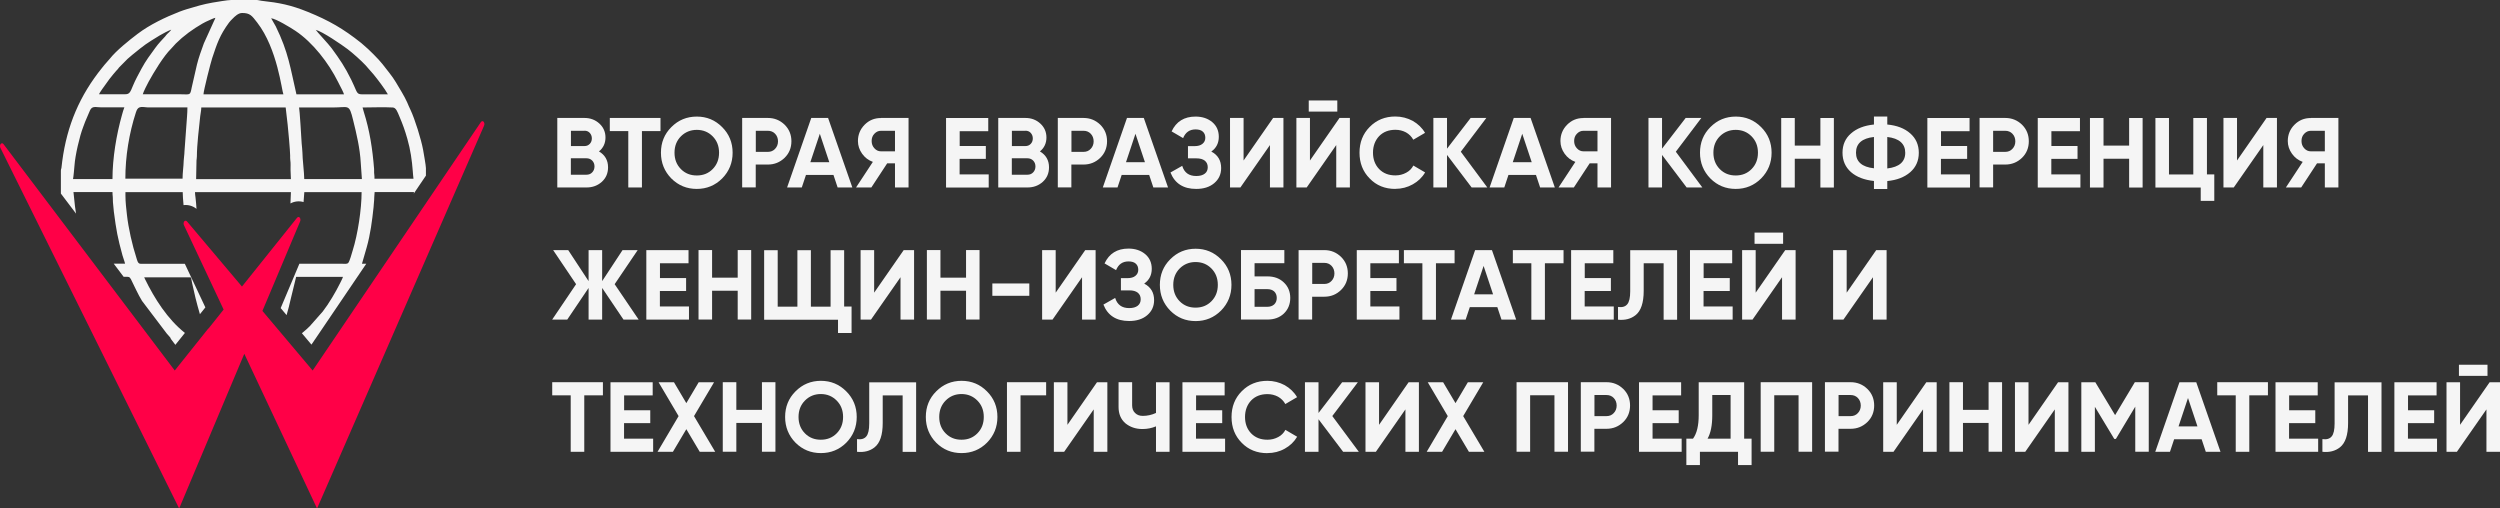 <?xml version="1.0" encoding="UTF-8"?> <svg xmlns="http://www.w3.org/2000/svg" width="590" height="120" viewBox="0 0 590 120" fill="none"><rect x="0" y="0" width="590" height="120" fill="#333333" stroke="none"/><path fill-rule="evenodd" clip-rule="evenodd" d="M33.983 65.445H44.605C45.284 65.445 45.016 65.427 45.338 66.815C45.606 68.041 45.856 69.141 46.142 70.331C46.446 71.538 46.786 72.837 47.179 74.153L48.467 72.548L43.621 62.254H33.197C32.499 62.254 32.392 61.46 32.195 60.865C31.23 57.927 30.3 53.816 29.96 50.733C29.799 49.255 29.603 47.74 29.603 46.136V45.343H43.12C43.12 46.064 43.21 47.218 43.317 48.407C44.39 48.281 45.481 48.57 46.375 49.291C46.303 48.407 46.267 47.524 46.142 46.641C46.089 46.316 46.017 45.613 46.017 45.343H68.654L68.547 48.011C69.512 47.488 70.621 47.38 71.64 47.686L71.819 45.343H85.337C85.337 49.345 84.443 55.294 83.227 59.135C83.03 59.748 82.529 61.713 82.172 62.055C81.85 62.38 81.224 62.236 80.419 62.236H70.657L66.24 72.71L67.635 74.369C67.993 73.197 68.314 71.845 68.726 70.096C69.101 68.492 69.512 66.923 69.888 65.337H80.938C80.867 65.643 80.455 66.436 80.276 66.797C79.204 68.96 77.63 71.629 76.164 73.522L73.106 76.983C72.641 77.452 71.962 78.065 71.247 78.642L73.5 81.328L74.233 80.264H74.197L74.304 80.156L86.445 62.236H85.426L86.535 58.395C87.411 55.312 87.822 52.085 88.162 48.894C88.198 48.57 88.216 48.137 88.251 47.74C88.287 47.362 88.323 47.091 88.323 46.569C88.323 46.01 88.412 45.775 88.412 45.325H97.71C97.692 45.433 97.656 45.559 97.639 45.703L100.517 41.448V39.663C100.517 39.087 99.981 36.112 99.856 35.373C99.409 32.921 97.925 28.143 96.87 25.907C96.584 25.294 96.333 24.772 96.083 24.141C95.529 22.861 94.188 20.679 93.419 19.399C92.578 17.957 91.201 16.37 90.236 15.09C89.396 14.008 86.964 11.575 85.891 10.709C85.623 10.493 85.48 10.349 85.229 10.132C80.992 6.761 77.63 4.832 72.659 2.812C68.618 1.172 65.918 0.649 61.663 0.18C61.18 0.126 61.001 0 60.518 0H54.546C53.742 0 51.077 0.469 50.166 0.613C48.056 0.974 46.178 1.532 44.211 2.127C43.568 2.326 42.96 2.524 42.316 2.776C38.99 4.075 35.307 5.841 32.481 7.987C30.39 9.573 27.457 11.917 25.884 13.9L24.686 15.27C24.489 15.523 24.328 15.703 24.131 15.956C18.821 22.518 15.817 29.567 14.69 38.023L14.494 39.681C14.422 39.988 14.368 39.898 14.368 40.276V45.685L17.945 50.409C17.837 49.814 17.766 49.219 17.694 48.678L17.337 45.325H26.545C26.545 45.847 26.581 46.1 26.617 46.478C26.652 46.875 26.617 47.272 26.652 47.686C26.742 48.335 26.778 49.291 26.867 49.94C27.457 54.447 27.743 56.016 28.905 60.27C29.084 60.938 29.37 61.569 29.513 62.218H26.831L29.174 65.319H29.513C30.407 65.319 30.532 65.282 30.89 65.877L32.16 68.492C32.607 69.411 33.054 70.24 33.519 71.016L39.366 78.732L39.866 79.291C40.099 79.525 40.152 79.633 40.331 79.886L40.224 79.85L41.386 81.382L43.639 78.57C39.526 75.306 36.469 70.475 34.198 65.823C34.109 65.661 34.091 65.535 34.019 65.373L33.983 65.445ZM47.501 25.367H67.42L67.885 29.405C67.993 30.198 68.475 35.661 68.475 36.689C68.475 37.067 68.457 37.428 68.511 37.806C68.618 38.51 68.565 39.321 68.565 40.06L68.654 42.278H46.285L46.375 37.861C46.393 37.464 46.464 37.374 46.464 36.887C46.464 34.309 46.965 30.09 47.251 27.422C47.322 26.791 47.501 26.052 47.501 25.385V25.367ZM43.103 42.169H29.585C29.585 36.887 30.461 31.496 32.07 26.538C32.517 25.132 33.036 25.132 34.86 25.349H44.229C44.229 26.124 44.193 26.737 44.14 27.476L43.532 35.805C43.532 36.454 43.371 37.284 43.353 37.933C43.317 39.375 43.085 40.727 43.085 42.188L43.103 42.169ZM85.569 25.367C87.822 25.367 90.468 25.24 92.686 25.367C93.49 25.403 93.812 26.448 94.241 27.44C95.1 29.477 95.493 30.541 96.137 32.776C96.87 35.337 97.227 37.825 97.424 40.493C97.46 40.907 97.513 41.791 97.585 42.188H88.376C88.376 41.773 88.376 41.484 88.323 41.088C88.251 40.673 88.323 40.312 88.287 39.898C87.912 35.192 87.268 30.847 85.837 26.34C85.748 26.052 85.659 25.619 85.569 25.385V25.367ZM70.567 25.367H78.471C82.368 25.367 82.368 24.411 83.334 28.341C84.157 31.659 84.943 34.94 85.14 38.456C85.212 39.645 85.301 41.07 85.408 42.26H71.801C71.801 40.835 71.372 37.446 71.372 35.986C71.372 35.355 71.229 34.471 71.193 33.858C71.157 33.011 70.692 25.601 70.585 25.367H70.567ZM26.527 42.26H17.229C17.319 42.079 17.551 39.411 17.587 38.978C17.73 36.743 18.785 32.127 19.607 30.036C19.768 29.603 19.893 29.207 20.09 28.738L21.199 26.142C21.735 24.862 22.647 25.349 23.827 25.331H29.352C29.156 25.763 28.941 26.593 28.78 27.151C27.475 31.767 26.545 37.338 26.545 42.224L26.527 42.26ZM57.139 3.065C58.998 3.065 59.428 3.678 60.697 5.319C65.489 11.502 66.508 21.508 66.884 22.266H48.02C48.02 21.454 49.772 14.603 50.076 13.72C51.22 10.276 51.864 8.311 54.046 5.337C54.349 4.94 54.546 4.76 54.886 4.417C55.44 3.858 56.245 3.065 57.139 3.065ZM74.519 7.049C76.057 7.41 80.616 10.529 82.029 11.593C83.209 12.476 85.355 14.405 86.249 15.379L88.144 17.542C88.966 18.534 90.88 21.022 91.541 22.266H85.569C84.282 22.266 84.317 21.959 83.549 20.228C83.316 19.724 83.155 19.345 82.905 18.84C81.331 15.667 80.259 14.117 78.274 11.394C77.523 10.367 74.698 7.392 74.519 7.049ZM40.385 7.049C40.134 7.428 39.777 7.698 39.437 8.041C39.222 8.257 39.187 8.347 39.008 8.564C38.132 9.555 37.542 10.078 36.648 11.304C35.45 12.945 34.413 14.315 33.411 16.172C32.803 17.29 31.874 19.002 31.409 20.156C30.711 21.851 30.568 22.248 29.442 22.248H23.38C23.47 21.941 23.917 21.346 24.113 21.04L25.812 18.678C26.116 18.263 26.42 17.939 26.706 17.56C26.867 17.344 26.992 17.254 27.153 17.037C27.368 16.785 27.403 16.713 27.654 16.478C27.868 16.262 27.904 16.172 28.083 15.938L29.621 14.387C29.799 14.207 29.925 14.062 30.103 13.9L31.194 12.963C34.359 10.403 34.27 10.457 37.685 8.365C38.114 8.095 39.92 7.139 40.385 7.013V7.049ZM40.564 6.869H40.581C40.581 6.869 40.546 6.869 40.564 6.869ZM63.987 4.309C65.096 4.399 68.6 6.526 69.727 7.284C73.839 10.024 77.559 14.874 79.758 19.291C79.883 19.561 79.972 19.742 80.115 19.994C80.348 20.409 81.099 21.887 81.188 22.266H69.959C68.511 16.028 68.1 12.386 65.078 6.22L63.987 4.309ZM50.827 4.219C50.755 4.525 50.63 4.669 50.505 4.958L48.109 10.24C47.501 11.953 46.929 13.431 46.482 15.234L45.248 20.625C44.855 22.644 44.926 22.248 42.477 22.248H33.697C33.84 21.653 34.752 19.886 35.074 19.291C36.272 17.109 38.579 13.251 40.438 11.43C40.832 11.034 41.082 10.691 41.493 10.276C41.905 9.862 42.244 9.609 42.638 9.213C42.87 8.978 42.977 8.924 43.21 8.726C44.64 7.482 47.501 5.553 49.254 4.832C49.772 4.615 50.237 4.345 50.827 4.201V4.219Z" fill="#F5F5F5"></path><path fill-rule="evenodd" clip-rule="evenodd" d="M49.2 77.542L52.776 73.053L43.407 53.131C43.264 52.843 43.317 52.446 43.496 52.23C43.693 52.013 43.943 52.049 44.14 52.266L57.103 67.626L70.067 51.436C70.263 51.184 70.532 51.112 70.728 51.346C70.925 51.581 70.961 51.977 70.818 52.284L64.398 67.536L61.931 73.377L73.786 87.44L113.481 28.828C113.66 28.558 113.946 28.504 114.142 28.738C114.339 28.972 114.375 29.369 114.232 29.675L74.823 120L57.657 83.492L54.01 92.145L42.28 120L0.082 34.868C-0.061 34.579 -0.008 34.183 0.171 33.966C0.368 33.75 0.636 33.768 0.815 34.002L41.243 87.44L49.164 77.524L49.2 77.542Z" fill="#FF0047"></path><path d="M141.357 35.733C142.769 36.562 143.502 37.825 143.502 39.483C143.502 40.871 143.019 42.007 142.036 42.909C141.053 43.792 139.855 44.243 138.424 44.243H131.522V27.837H137.941C139.318 27.837 140.498 28.287 141.446 29.153C142.394 30.018 142.894 31.118 142.894 32.452C142.894 33.786 142.376 34.922 141.357 35.733ZM137.941 30.865H134.741V34.471H137.941C138.424 34.471 138.853 34.309 139.193 33.948C139.515 33.606 139.676 33.173 139.676 32.668C139.676 32.163 139.515 31.731 139.193 31.37C138.871 31.01 138.442 30.847 137.941 30.847V30.865ZM134.723 41.232H138.424C138.961 41.232 139.425 41.052 139.765 40.673C140.105 40.331 140.302 39.844 140.302 39.285C140.302 38.726 140.123 38.275 139.765 37.897C139.408 37.536 138.943 37.356 138.424 37.356H134.723V41.232Z" fill="#F5F5F5"></path><path d="M143.914 27.837H155.876V30.938H151.495V44.243H148.277V30.938H143.914V27.837Z" fill="#F5F5F5"></path><path d="M170.431 42.115C168.786 43.756 166.783 44.585 164.441 44.585C162.098 44.585 160.096 43.774 158.433 42.115C156.806 40.457 155.983 38.419 155.983 36.04C155.983 33.66 156.788 31.641 158.433 30C160.078 28.341 162.081 27.512 164.441 27.512C166.801 27.512 168.786 28.341 170.431 30C172.076 31.641 172.898 33.66 172.898 36.04C172.898 38.419 172.076 40.439 170.431 42.115ZM160.704 39.916C161.705 40.925 162.939 41.412 164.441 41.412C165.943 41.412 167.177 40.925 168.178 39.916C169.179 38.906 169.698 37.626 169.698 36.04C169.698 34.453 169.179 33.173 168.178 32.163C167.177 31.154 165.925 30.649 164.441 30.649C162.957 30.649 161.705 31.172 160.704 32.163C159.702 33.173 159.184 34.453 159.184 36.04C159.184 37.626 159.702 38.906 160.704 39.916ZM175.151 27.837H181.213C182.768 27.837 184.074 28.378 185.164 29.423C186.237 30.487 186.774 31.785 186.774 33.335C186.774 34.886 186.237 36.202 185.164 37.248C184.074 38.293 182.768 38.834 181.213 38.834H178.352V44.225H175.151V27.819V27.837ZM178.37 35.841H181.231C181.91 35.841 182.482 35.607 182.929 35.12C183.376 34.651 183.609 34.057 183.609 33.353C183.609 32.65 183.376 32.037 182.929 31.569C182.482 31.1 181.91 30.866 181.231 30.866H178.37V35.841Z" fill="#F5F5F5"></path><path d="M201.168 44.243H197.681L196.697 41.286H190.207L189.223 44.243H185.754L191.458 27.837H195.428L201.15 44.243H201.168ZM193.479 31.569L191.244 38.275H195.714L193.479 31.569Z" fill="#F5F5F5"></path><path d="M207.909 27.837H214.417V44.243H211.217V38.546H209.375L205.638 44.243H202.026L205.996 38.203C204.941 37.825 204.118 37.194 203.456 36.274C202.813 35.355 202.473 34.381 202.473 33.281C202.473 31.785 203.009 30.487 204.047 29.441C205.101 28.377 206.371 27.855 207.891 27.855L207.909 27.837ZM207.909 35.715H211.217V30.865H207.909C207.301 30.865 206.8 31.1 206.353 31.569C205.906 32.037 205.709 32.596 205.709 33.281C205.709 33.966 205.924 34.525 206.353 34.994C206.8 35.481 207.301 35.715 207.909 35.715ZM226.469 37.482V41.16H233.335V44.261H223.268V27.855H233.228V30.956H226.487V34.453H232.656V37.5H226.487L226.469 37.482ZM245.422 35.733C246.835 36.562 247.568 37.825 247.568 39.483C247.568 40.871 247.085 42.007 246.102 42.909C245.118 43.792 243.92 44.243 242.49 44.243H235.588V27.837H242.007C243.384 27.837 244.564 28.287 245.512 29.153C246.459 30.018 246.96 31.118 246.96 32.452C246.96 33.786 246.442 34.922 245.422 35.733ZM242.007 30.865H238.806V34.471H242.007C242.49 34.471 242.919 34.309 243.259 33.948C243.581 33.606 243.742 33.173 243.742 32.668C243.742 32.163 243.581 31.731 243.259 31.37C242.937 31.01 242.508 30.847 242.007 30.847V30.865ZM238.789 41.232H242.49C243.026 41.232 243.491 41.052 243.831 40.673C244.171 40.331 244.367 39.844 244.367 39.285C244.367 38.726 244.189 38.275 243.831 37.897C243.473 37.536 243.008 37.356 242.49 37.356H238.789V41.232ZM249.642 27.837H255.704C257.259 27.837 258.565 28.377 259.655 29.423C260.728 30.487 261.265 31.785 261.265 33.335C261.265 34.886 260.728 36.202 259.655 37.248C258.565 38.293 257.259 38.834 255.704 38.834H252.843V44.225H249.642V27.819V27.837ZM252.861 35.841H255.722C256.401 35.841 256.973 35.607 257.42 35.12C257.867 34.651 258.1 34.056 258.1 33.353C258.1 32.65 257.867 32.037 257.42 31.569C256.973 31.1 256.401 30.865 255.722 30.865H252.861V35.841Z" fill="#F5F5F5"></path><path d="M275.676 44.243H272.189L271.206 41.286H264.715L263.732 44.243H260.263L265.967 27.837H269.936L275.658 44.243H275.676ZM267.969 31.569L265.734 38.275H270.205L267.969 31.569ZM285.868 35.769C287.424 36.581 288.192 37.879 288.192 39.663C288.192 41.124 287.638 42.314 286.547 43.233C285.457 44.153 284.044 44.585 282.292 44.585C279.27 44.585 277.25 43.287 276.23 40.709L279.002 39.141C279.485 40.727 280.575 41.538 282.31 41.538C283.168 41.538 283.847 41.358 284.33 40.98C284.795 40.637 285.028 40.114 285.028 39.465C285.028 38.816 284.795 38.293 284.33 37.915C283.865 37.554 283.222 37.374 282.381 37.374H280.361V34.489H281.899C282.721 34.489 283.347 34.309 283.776 33.948C284.223 33.588 284.455 33.119 284.455 32.524C284.455 31.929 284.277 31.424 283.865 31.064C283.472 30.703 282.882 30.541 282.149 30.541C280.754 30.541 279.771 31.226 279.216 32.596L276.499 31.01C277.589 28.684 279.467 27.512 282.149 27.512C283.758 27.512 285.063 27.963 286.1 28.828C287.12 29.694 287.638 30.847 287.638 32.29C287.638 33.732 287.066 34.922 285.886 35.751L285.868 35.769ZM302.908 44.243H299.708V34.237L292.734 44.243H290.285V27.837H293.485V37.879L300.459 27.837H302.89V44.243H302.908ZM315.604 26.34H308.863V23.708H315.604V26.34ZM318.554 44.243H315.353V34.237L308.38 44.243H305.948V27.837H309.149V37.879L316.122 27.837H318.572V44.243H318.554ZM329.3 44.585C326.85 44.585 324.83 43.774 323.239 42.115C321.629 40.493 320.843 38.456 320.843 36.04C320.843 33.624 321.629 31.587 323.239 29.964C324.848 28.323 326.868 27.494 329.3 27.494C330.766 27.494 332.143 27.855 333.395 28.522C334.629 29.225 335.612 30.162 336.309 31.352L333.538 32.975C333.144 32.254 332.554 31.659 331.821 31.244C331.07 30.847 330.248 30.631 329.318 30.631C327.744 30.631 326.457 31.118 325.474 32.127C324.526 33.137 324.025 34.453 324.025 36.022C324.025 37.59 324.508 38.888 325.474 39.898C326.457 40.907 327.727 41.394 329.318 41.394C330.248 41.394 331.088 41.178 331.857 40.763C332.608 40.367 333.162 39.808 333.556 39.069L336.327 40.691C335.63 41.881 334.646 42.819 333.413 43.504C332.161 44.207 330.784 44.567 329.318 44.567L329.3 44.585Z" fill="#F5F5F5"></path><path d="M344.749 35.805L351.007 44.243H347.306L341.495 36.562V44.243H338.276V27.837H341.495V35.084L347.074 27.837H350.775L344.749 35.805Z" fill="#F5F5F5"></path><path d="M366.957 44.243H363.47L362.487 41.286H355.996L355.013 44.243H351.544L357.248 27.837H361.217L366.939 44.243H366.957ZM359.25 31.569L357.015 38.275H361.485L359.25 31.569Z" fill="#F5F5F5"></path><path d="M373.698 27.837H380.206V44.243H377.006V38.546H375.164L371.427 44.243H367.815L371.785 38.203C370.73 37.825 369.907 37.194 369.246 36.274C368.602 35.355 368.262 34.381 368.262 33.281C368.262 31.785 368.799 30.487 369.836 29.441C370.891 28.377 372.16 27.855 373.68 27.855L373.698 27.837ZM373.698 35.715H377.006V30.865H373.698C373.09 30.865 372.589 31.1 372.142 31.569C371.695 32.037 371.499 32.596 371.499 33.281C371.499 33.966 371.713 34.525 372.142 34.994C372.589 35.481 373.09 35.715 373.698 35.715ZM395.494 35.805L401.753 44.243H398.051L392.24 36.562V44.243H389.04V27.837H392.24V35.084L397.819 27.837H401.52L395.494 35.805Z" fill="#F5F5F5"></path><path d="M415.628 42.115C413.983 43.756 411.98 44.585 409.638 44.585C407.296 44.585 405.293 43.774 403.648 42.115C402.021 40.457 401.198 38.419 401.198 36.04C401.198 33.66 402.003 31.641 403.648 30C405.293 28.341 407.296 27.512 409.638 27.512C411.98 27.512 413.983 28.341 415.628 30C417.273 31.641 418.095 33.66 418.095 36.04C418.095 38.419 417.273 40.439 415.628 42.115ZM405.883 39.916C406.884 40.925 408.118 41.412 409.62 41.412C411.122 41.412 412.356 40.925 413.357 39.916C414.358 38.906 414.877 37.626 414.877 36.04C414.877 34.453 414.358 33.173 413.357 32.163C412.356 31.154 411.104 30.649 409.62 30.649C408.136 30.649 406.884 31.172 405.883 32.163C404.882 33.173 404.363 34.453 404.363 36.04C404.363 37.626 404.882 38.906 405.883 39.916ZM429.611 34.363V27.855H432.793V44.261H429.611V37.464H423.567V44.261H420.366V27.855H423.567V34.363H429.611ZM445.399 42.71V44.603H442.252V42.71C439.981 42.476 438.158 41.773 436.834 40.619C435.511 39.447 434.832 37.915 434.832 36.04C434.832 34.165 435.511 32.632 436.834 31.496C438.158 30.325 439.946 29.621 442.252 29.387V27.494H445.399V29.387C447.652 29.603 449.44 30.27 450.817 31.478C452.158 32.65 452.838 34.183 452.838 36.058C452.838 37.933 452.158 39.465 450.817 40.637C449.44 41.827 447.652 42.512 445.399 42.728V42.71ZM445.399 32.326V39.754C448.206 39.429 449.637 38.185 449.637 36.058C449.637 33.93 448.224 32.65 445.399 32.326ZM438.014 36.04C438.014 38.167 439.427 39.411 442.252 39.718V32.326C439.445 32.632 438.014 33.876 438.014 36.022V36.04ZM458.059 37.482V41.16H464.925V44.261H454.858V27.855H464.818V30.956H458.077V34.453H464.245V37.5H458.077L458.059 37.482ZM467.178 27.837H473.239C474.795 27.837 476.1 28.377 477.191 29.423C478.264 30.487 478.8 31.785 478.8 33.335C478.8 34.886 478.264 36.202 477.191 37.248C476.1 38.293 474.795 38.834 473.239 38.834H470.378V44.225H467.178V27.819V27.837ZM470.378 35.841H473.239C473.919 35.841 474.491 35.607 474.938 35.12C475.385 34.651 475.617 34.056 475.617 33.353C475.617 32.65 475.385 32.037 474.938 31.569C474.491 31.1 473.919 30.865 473.239 30.865H470.378V35.841ZM484.111 37.482V41.16H490.977V44.261H480.91V27.855H490.87V30.956H484.129V34.453H490.297V37.5H484.129L484.111 37.482ZM502.474 34.363V27.855H505.657V44.261H502.474V37.464H496.431V44.261H493.23V27.855H496.431V34.363H502.474ZM520.838 27.837V41.16H522.572V47.398H519.371V44.261H508.679V27.855H511.879V41.178H517.619V27.855H520.82L520.838 27.837ZM537.341 44.243H534.141V34.237L527.167 44.243H524.736V27.837H527.936V37.879L534.91 27.837H537.359V44.243H537.341ZM545.352 27.837H551.861V44.243H548.66V38.546H546.818L543.081 44.243H539.469L543.439 38.203C542.384 37.825 541.561 37.194 540.9 36.274C540.256 35.355 539.916 34.381 539.916 33.281C539.916 31.785 540.453 30.487 541.49 29.441C542.545 28.377 543.814 27.855 545.334 27.855L545.352 27.837ZM545.352 35.715H548.66V30.865H545.352C544.744 30.865 544.243 31.1 543.796 31.569C543.349 32.037 543.153 32.596 543.153 33.281C543.153 33.966 543.367 34.525 543.796 34.994C544.243 35.481 544.744 35.715 545.352 35.715Z" fill="#F5F5F5"></path><path d="M145.058 67.067L150.726 75.433H147.15L142.108 67.951V75.433H138.907V67.951L133.865 75.433H130.307L135.957 67.067L130.539 59.026H134.097L138.907 66.346V59.026H142.108V66.346L146.918 59.026H150.494L145.058 67.067ZM155.733 68.654V72.332H162.599V75.433H152.532V59.026H162.492V62.127H155.751V65.625H161.92V68.672H155.751L155.733 68.654ZM174.096 65.535V59.008H177.279V75.415H174.096V68.618H168.053V75.415H164.852V59.008H168.053V65.535H174.096ZM199.219 59.026V72.35H200.971V78.588H197.77V75.451H180.337V59.044H183.537V72.368H188.186V59.044H191.369V72.368H196.018V59.044H199.219V59.026ZM215.722 75.433H212.522V65.427L205.548 75.433H203.099V59.026H206.299V69.069L213.273 59.026H215.722V75.433ZM227.988 65.535V59.008H231.171V75.415H227.988V68.618H221.945V75.415H218.744V59.008H221.945V65.535H227.988ZM242.919 69.808H234.193V66.905H242.919V69.808ZM258.564 75.433H255.364V65.427L248.39 75.433H245.941V59.026H249.141V69.069L256.115 59.026H258.564V75.433Z" fill="#F5F5F5"></path><path d="M270.044 66.941C271.599 67.752 272.368 69.05 272.368 70.835C272.368 72.296 271.814 73.486 270.723 74.405C269.632 75.325 268.22 75.757 266.468 75.757C263.446 75.757 261.425 74.459 260.406 71.881L263.178 70.312C263.66 71.899 264.751 72.71 266.485 72.71C267.344 72.71 268.023 72.53 268.506 72.151C268.971 71.791 269.203 71.286 269.203 70.619C269.203 69.952 268.971 69.447 268.506 69.069C268.041 68.708 267.397 68.528 266.557 68.528H264.536V65.643H266.074C266.897 65.643 267.523 65.463 267.952 65.102C268.399 64.742 268.631 64.273 268.631 63.678C268.631 63.083 268.452 62.578 268.041 62.218C267.648 61.857 267.058 61.695 266.324 61.695C264.93 61.695 263.946 62.38 263.392 63.75L260.674 62.163C261.765 59.838 263.642 58.666 266.324 58.666C267.934 58.666 269.239 59.117 270.276 59.982C271.295 60.847 271.814 62.001 271.814 63.444C271.814 64.886 271.242 66.076 270.062 66.905L270.044 66.941ZM288.157 73.305C286.512 74.946 284.509 75.775 282.167 75.775C279.824 75.775 277.822 74.964 276.177 73.305C274.55 71.647 273.727 69.609 273.727 67.23C273.727 64.85 274.532 62.831 276.177 61.19C277.822 59.531 279.824 58.702 282.167 58.702C284.509 58.702 286.512 59.531 288.157 61.19C289.802 62.831 290.624 64.85 290.624 67.23C290.624 69.609 289.802 71.629 288.157 73.305ZM278.412 71.106C279.413 72.115 280.647 72.602 282.149 72.602C283.651 72.602 284.885 72.115 285.886 71.106C286.887 70.096 287.406 68.816 287.406 67.23C287.406 65.643 286.887 64.363 285.886 63.353C284.885 62.344 283.633 61.839 282.149 61.839C280.665 61.839 279.413 62.362 278.412 63.353C277.41 64.363 276.892 65.643 276.892 67.23C276.892 68.816 277.41 70.096 278.412 71.106ZM296.078 65.228H299.1C300.709 65.228 301.978 65.697 302.98 66.653C303.981 67.59 304.5 68.816 304.5 70.312C304.5 71.809 303.981 73.053 302.98 74.008C301.978 74.946 300.709 75.415 299.1 75.415H292.877V59.008H303.105V62.109H296.078V65.228ZM296.078 72.404H299.1C299.743 72.404 300.28 72.224 300.709 71.845C301.102 71.466 301.317 70.962 301.317 70.312C301.317 69.663 301.102 69.159 300.709 68.78C300.298 68.419 299.761 68.239 299.1 68.239H296.078V72.386V72.404ZM306.467 59.026H312.528C314.084 59.026 315.389 59.567 316.48 60.613C317.553 61.677 318.089 62.975 318.089 64.525C318.089 66.076 317.553 67.392 316.48 68.438C315.389 69.501 314.084 70.024 312.528 70.024H309.667V75.415H306.467V59.008V59.026ZM309.685 67.013H312.546C313.225 67.013 313.798 66.779 314.245 66.292C314.692 65.823 314.924 65.228 314.924 64.525C314.924 63.822 314.692 63.209 314.245 62.74C313.798 62.272 313.225 62.037 312.546 62.037H309.685V67.013ZM323.4 68.654V72.332H330.266V75.433H320.199V59.026H330.14V62.127H323.4V65.625H329.568V68.672H323.4V68.654ZM331.303 59.026H343.283V62.127H338.884V75.451H335.683V62.127H331.321V59.026H331.303Z" fill="#F5F5F5"></path><path d="M357.838 75.433H354.351L353.368 72.476H346.877L345.894 75.433H342.425L348.129 59.026H352.098L357.82 75.433H357.838ZM350.131 62.758L347.896 69.465H352.366L350.131 62.758Z" fill="#F5F5F5"></path><path d="M357.015 59.026H368.995V62.127H364.597V75.451H361.396V62.127H357.033V59.026H357.015ZM373.984 68.654V72.332H380.85V75.433H370.783V59.026H380.743V62.127H374.002V65.625H380.171V68.672H374.002L373.984 68.654ZM381.851 75.433V72.44C382.853 72.584 383.568 72.368 384.033 71.809C384.498 71.268 384.73 70.24 384.73 68.744V59.044H395.798V75.451H392.616V62.127H387.913V68.636C387.913 71.466 387.269 73.377 385.982 74.387C384.891 75.252 383.496 75.613 381.851 75.451V75.433ZM402.039 68.654V72.332H408.905V75.433H398.838V59.026H408.798V62.127H402.056V65.625H408.225V68.672H402.056L402.039 68.654ZM420.813 57.53H414.072V54.898H420.813V57.53ZM423.764 75.433H420.563V65.427L413.59 75.433H411.14V59.026H414.34V69.069L421.314 59.026H423.764V75.433ZM445.22 75.433H442.02V65.427L435.046 75.433H432.614V59.026H435.815V69.069L442.789 59.026H445.238V75.433H445.22Z" fill="#F5F5F5"></path><path d="M130.307 90.198H142.287V93.299H137.888V106.623H134.687V93.299H130.324V90.198H130.307ZM147.275 99.844V103.522H154.141V106.623H144.075V90.216H154.034V93.317H147.293V96.815H153.462V99.862H147.293L147.275 99.844ZM163.779 98.185L168.786 106.623H165.138L161.973 101.286L158.808 106.623H155.179L160.149 98.203L155.429 90.216H159.059L161.973 95.138L164.888 90.216H168.517L163.797 98.185H163.779ZM179.818 96.725V90.198H183.001V106.605H179.818V99.808H173.774V106.605H170.574V90.198H173.774V96.725H179.818ZM199.719 104.477C198.074 106.118 196.072 106.929 193.729 106.929C191.387 106.929 189.384 106.118 187.739 104.477C186.112 102.819 185.289 100.781 185.289 98.401C185.289 96.022 186.094 94.002 187.739 92.362C189.384 90.703 191.387 89.874 193.729 89.874C196.072 89.874 198.074 90.703 199.719 92.362C201.364 94.002 202.187 96.022 202.187 98.401C202.187 100.781 201.364 102.8 199.719 104.477ZM189.974 102.278C190.976 103.287 192.209 103.774 193.711 103.774C195.213 103.774 196.447 103.287 197.448 102.278C198.45 101.268 198.968 99.988 198.968 98.401C198.968 96.815 198.45 95.535 197.448 94.525C196.447 93.516 195.195 92.993 193.711 92.993C192.227 92.993 190.976 93.516 189.974 94.525C188.973 95.535 188.454 96.815 188.454 98.401C188.454 99.988 188.973 101.268 189.974 102.278Z" fill="#F5F5F5"></path><path d="M202.258 106.623V103.63C203.259 103.774 203.975 103.558 204.44 102.999C204.905 102.458 205.137 101.43 205.137 99.934V90.234H216.205V106.641H213.022V93.317H208.32V99.826C208.32 102.656 207.676 104.567 206.389 105.577C205.298 106.442 203.903 106.803 202.258 106.623ZM232.923 104.477C231.278 106.118 229.276 106.929 226.933 106.929C224.591 106.929 222.588 106.118 220.943 104.477C219.316 102.819 218.494 100.781 218.494 98.401C218.494 96.022 219.298 94.002 220.943 92.362C222.588 90.703 224.591 89.874 226.933 89.874C229.276 89.874 231.278 90.703 232.923 92.362C234.568 94.002 235.391 96.022 235.391 98.401C235.391 100.781 234.568 102.8 232.923 104.477ZM223.179 102.278C224.18 103.287 225.414 103.774 226.916 103.774C228.418 103.774 229.651 103.287 230.653 102.278C231.654 101.268 232.172 99.988 232.172 98.401C232.172 96.815 231.654 95.535 230.653 94.525C229.651 93.516 228.4 92.993 226.916 92.993C225.431 92.993 224.18 93.516 223.179 94.525C222.177 95.535 221.659 96.815 221.659 98.401C221.659 99.988 222.177 101.268 223.179 102.278ZM237.644 90.198H246.888V93.299H240.845V106.623H237.644V90.216V90.198ZM261.318 106.623H258.117V96.617L251.144 106.623H248.712V90.216H251.913V100.258L258.886 90.216H261.336V106.623H261.318ZM272.815 97.482V90.216H276.016V106.623H272.815V100.619C271.814 101.034 270.777 101.25 269.632 101.25C268.005 101.25 266.664 100.781 265.556 99.862C264.501 98.924 263.982 97.662 263.982 96.058V90.198H267.183V95.643C267.183 96.418 267.415 97.031 267.88 97.464C268.327 97.915 268.917 98.149 269.686 98.149C270.777 98.149 271.832 97.915 272.797 97.464L272.815 97.482ZM282.256 99.844V103.522H289.122V106.623H279.056V90.216H289.015V93.317H282.274V96.815H288.443V99.862H282.274L282.256 99.844ZM299.1 106.947C296.65 106.947 294.63 106.136 293.038 104.495C291.429 102.873 290.642 100.835 290.642 98.419C290.642 96.004 291.429 93.966 293.038 92.344C294.647 90.703 296.668 89.874 299.1 89.874C300.566 89.874 301.943 90.234 303.194 90.901C304.428 91.605 305.412 92.542 306.109 93.732L303.337 95.355C302.944 94.633 302.354 94.038 301.621 93.624C300.87 93.227 300.047 93.011 299.118 93.011C297.544 93.011 296.257 93.498 295.273 94.507C294.326 95.517 293.825 96.833 293.825 98.401C293.825 99.97 294.308 101.268 295.273 102.278C296.257 103.287 297.526 103.774 299.118 103.774C300.047 103.774 300.888 103.558 301.657 103.143C302.408 102.746 302.962 102.187 303.355 101.448L306.127 103.071C305.429 104.261 304.446 105.198 303.212 105.883C301.961 106.587 300.584 106.929 299.118 106.929L299.1 106.947Z" fill="#F5F5F5"></path><path d="M314.424 98.185L320.682 106.623H316.981L311.169 98.942V106.623H307.969V90.216H311.169V97.464L316.748 90.216H320.449L314.424 98.185ZM334.879 106.623H331.679V96.617L324.705 106.623H322.255V90.216H325.456V100.259L332.429 90.216H334.861V106.623H334.879ZM345.304 98.185L350.31 106.623H346.662L343.498 101.286L340.333 106.623H336.703L341.674 98.203L336.953 90.216H340.583L343.498 95.138L346.412 90.216H350.042L345.321 98.185H345.304ZM357.892 90.198H370.05V106.605H366.85V93.281H361.11V106.605H357.909V90.198H357.892ZM373.072 90.198H379.134C380.689 90.198 381.995 90.739 383.085 91.785C384.158 92.831 384.695 94.147 384.695 95.697C384.695 97.248 384.158 98.564 383.085 99.609C381.995 100.655 380.689 101.196 379.134 101.196H376.273V106.587H373.072V90.18V90.198ZM376.291 98.203H379.152C379.831 98.203 380.403 97.969 380.85 97.482C381.297 97.013 381.53 96.418 381.53 95.715C381.53 95.012 381.297 94.399 380.85 93.93C380.403 93.462 379.831 93.227 379.152 93.227H376.291V98.203ZM390.005 99.844V103.522H396.871V106.623H386.805V90.216H396.746V93.317H390.005V96.815H396.174V99.862H390.005V99.844ZM411.623 90.198V103.522H413.375V109.76H410.175V106.623H401.181V109.76H397.98V103.522H399.553C400.465 102.278 400.894 100.421 400.894 97.969V90.216H411.641L411.623 90.198ZM402.987 103.522H408.422V93.227H404.095V98.005C404.095 100.403 403.72 102.224 402.987 103.522ZM415.503 90.198H427.662V106.605H424.461V93.281H418.721V106.605H415.521V90.198H415.503ZM430.684 90.198H436.745C438.301 90.198 439.606 90.739 440.697 91.785C441.77 92.831 442.306 94.147 442.306 95.697C442.306 97.248 441.77 98.564 440.697 99.609C439.606 100.655 438.301 101.196 436.745 101.196H433.884V106.587H430.684V90.18V90.198ZM433.902 98.203H436.763C437.442 98.203 438.015 97.969 438.462 97.482C438.909 97.013 439.141 96.418 439.141 95.715C439.141 95.012 438.909 94.399 438.462 93.93C438.015 93.462 437.442 93.227 436.763 93.227H433.902V98.203ZM457.04 106.623H453.839V96.617L446.866 106.623H444.434V90.216H447.634V100.259L454.608 90.216H457.058V106.623H457.04ZM469.306 96.725V90.198H472.489V106.605H469.306V99.808H463.262V106.605H460.062V90.198H463.262V96.725H469.306ZM488.134 106.623H484.933V96.617L477.96 106.623H475.528V90.216H478.729V100.259L485.702 90.216H488.152V106.623H488.134ZM503.798 90.198H507.105V106.605H503.923V95.968L499.345 103.594H498.97L494.392 96.004V106.623H491.192V90.216H494.5L499.166 97.969L503.815 90.216L503.798 90.198ZM524.056 106.623H520.57L519.586 103.666H513.095L512.112 106.623H508.643L514.347 90.216H518.317L524.038 106.623H524.056ZM516.368 93.93L514.133 100.637H518.603L516.368 93.93Z" fill="#F5F5F5"></path><path d="M523.251 90.198H535.232V93.299H530.833V106.623H527.632V93.299H523.269V90.198H523.251ZM540.22 99.844V103.522H547.086V106.623H537.02V90.216H546.979V93.317H540.238V96.815H546.407V99.862H540.238L540.22 99.844ZM548.088 106.623V103.63C549.089 103.774 549.804 103.558 550.269 102.999C550.734 102.458 550.966 101.43 550.966 99.934V90.234H562.035V106.641H558.852V93.317H554.149V99.826C554.149 102.656 553.506 104.567 552.218 105.577C551.127 106.442 549.733 106.803 548.088 106.623ZM568.275 99.844V103.522H575.141V106.623H565.074V90.216H575.034V93.317H568.293V96.815H574.462V99.862H568.293L568.275 99.844ZM587.05 88.702H580.309V86.07H587.05V88.702ZM590 106.623H586.799V96.617L579.826 106.623H577.376V90.216H580.577V100.258L587.55 90.216H590V106.623Z" fill="#F5F5F5"></path></svg> 
